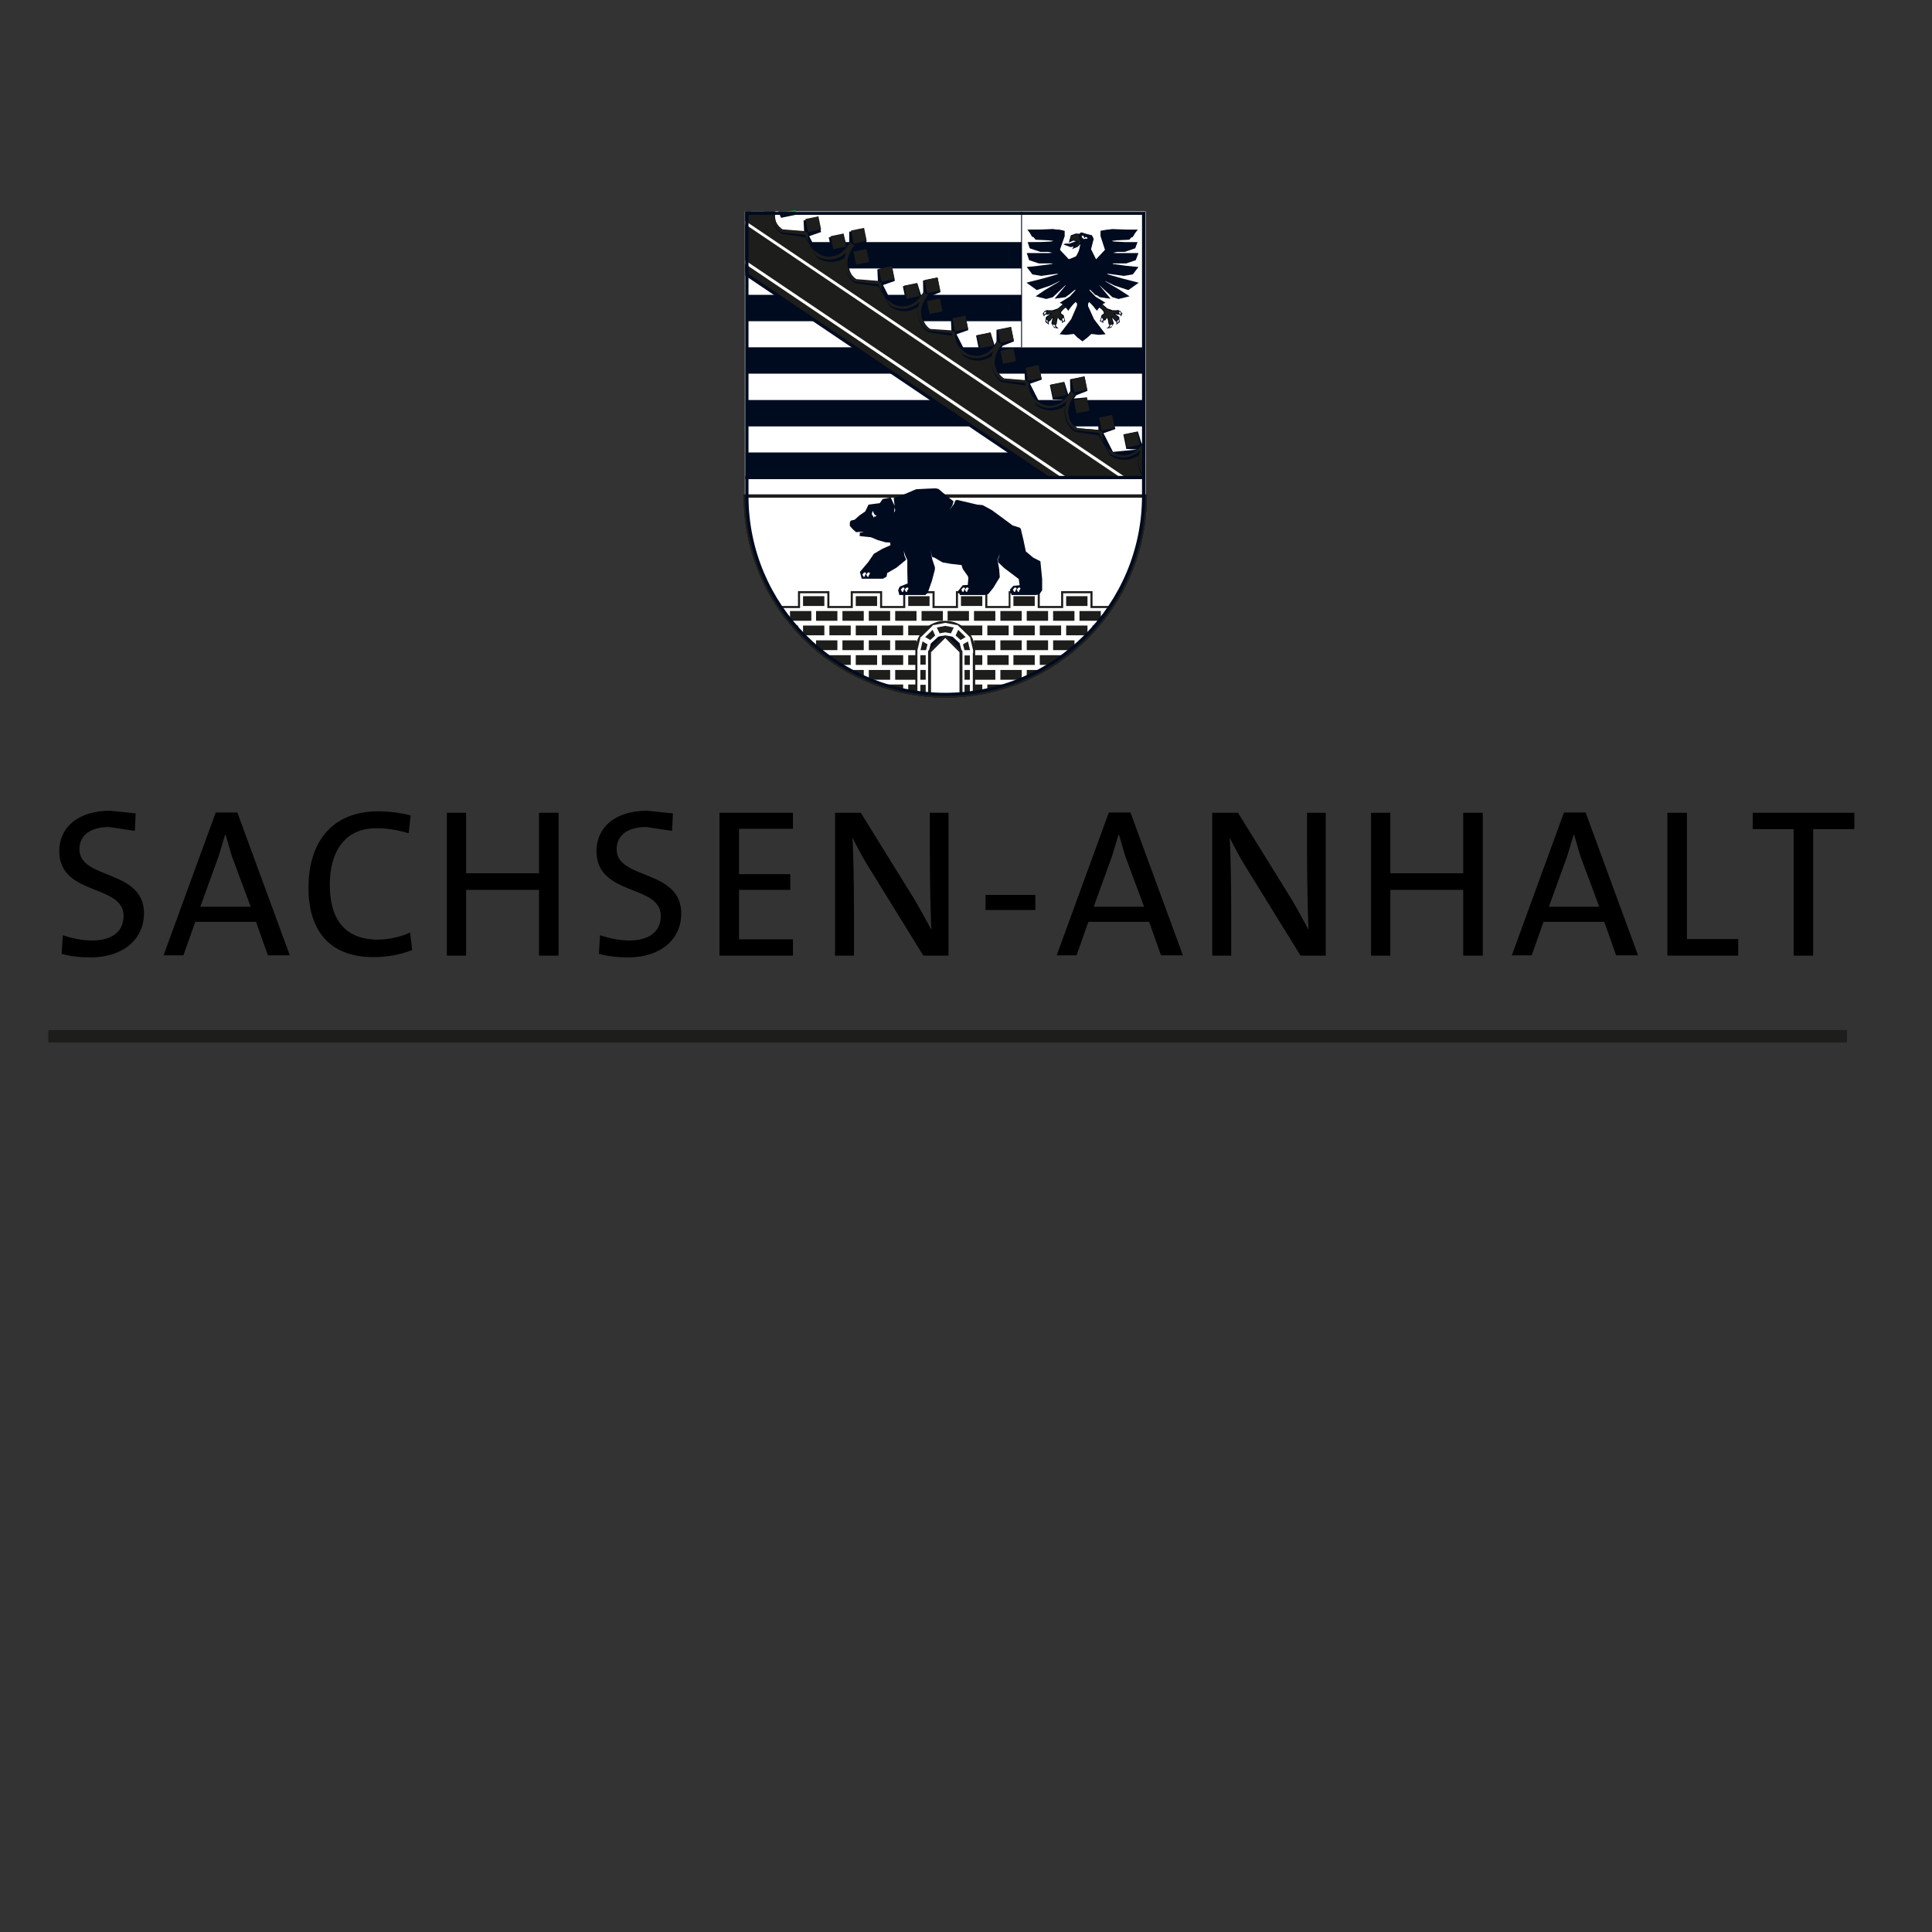 <?xml version="1.0" encoding="UTF-8"?>
<svg id="layer" xmlns="http://www.w3.org/2000/svg" xmlns:xlink="http://www.w3.org/1999/xlink" version="1.1" viewBox="0 0 652 652">
  <rect x="0" y="0" width="652" height="652" fill="#333333" stroke="none"/>
  <!-- Generator: Adobe Illustrator 29.5.1, SVG Export Plug-In . SVG Version: 2.1.0 Build 141)  -->
  <defs>
    <style>
      .st0, .st1, .st2, .st3, .st4 {
        fill: none;
      }

      .st5 {
        isolation: isolate;
        opacity: .5;
      }

      .st5, .st6, .st7 {
        fill: #1d1d1b;
      }

      .st1, .st8, .st7, .st2, .st3, .st4, .st9 {
        stroke-miterlimit: 3.86;
      }

      .st1, .st8, .st4, .st9 {
        stroke: #1d1d1b;
      }

      .st10 {
        fill-rule: evenodd;
      }

      .st10, .st11, .st9 {
        fill: #000b1f;
      }

      .st8, .st12 {
        fill: #fff;
      }

      .st7, .st2, .st3 {
        stroke: #fff;
      }

      .st13 {
        clip-path: url(#clippath-11);
      }

      .st14 {
        clip-path: url(#clippath-10);
      }

      .st15 {
        clip-path: url(#clippath-13);
      }

      .st16 {
        clip-path: url(#clippath-14);
      }

      .st17 {
        clip-path: url(#clippath-12);
      }

      .st18 {
        fill: #009d38;
      }

      .st2 {
        stroke-width: .26px;
      }

      .st3 {
        stroke-width: .72px;
      }

      .st19 {
        clip-path: url(#clippath-1);
      }

      .st20 {
        clip-path: url(#clippath-3);
      }

      .st21 {
        clip-path: url(#clippath-4);
      }

      .st22 {
        clip-path: url(#clippath-2);
      }

      .st23 {
        clip-path: url(#clippath-7);
      }

      .st24 {
        clip-path: url(#clippath-6);
      }

      .st25 {
        clip-path: url(#clippath-9);
      }

      .st26 {
        clip-path: url(#clippath-8);
      }

      .st27 {
        clip-path: url(#clippath-5);
      }

      .st28 {
        fill: #231815;
      }

      .st4 {
        stroke-width: 4.21px;
      }

      .st29 {
        clip-path: url(#clippath);
      }
    </style>
    <clipPath id="clippath">
      <path class="st0" d="M251.5,71.3v96.1c0,37.2,30.2,67.5,67.5,67.5s67.5-30.2,67.5-67.5v-96.1h-135Z"/>
    </clipPath>
    <clipPath id="clippath-1">
      <path class="st0" d="M251.5,167.4c0,37.2,30.2,67.5,67.5,67.5s67.5-30.2,67.5-67.5h-135Z"/>
    </clipPath>
    <clipPath id="clippath-2">
      <path class="st0" d="M251.5,167.4c0,37.2,30.2,67.5,67.5,67.5s67.5-30.2,67.5-67.5h-135Z"/>
    </clipPath>
    <clipPath id="clippath-3">
      <path class="st0" d="M251.5,167.4c0,37.2,30.2,67.5,67.5,67.5s67.5-30.2,67.5-67.5h-135Z"/>
    </clipPath>
    <clipPath id="clippath-4">
      <path class="st0" d="M251.5,167.4c0,37.2,30.2,67.5,67.5,67.5s67.5-30.2,67.5-67.5h-135Z"/>
    </clipPath>
    <clipPath id="clippath-5">
      <path class="st0" d="M251.5,167.4c0,37.2,30.2,67.5,67.5,67.5s67.5-30.2,67.5-67.5h-135Z"/>
    </clipPath>
    <clipPath id="clippath-6">
      <path class="st0" d="M251.5,167.4c0,37.2,30.2,67.5,67.5,67.5s67.5-30.2,67.5-67.5h-135Z"/>
    </clipPath>
    <clipPath id="clippath-7">
      <rect class="st0" x="251.5" y="71.3" width="134.9" height="90.4"/>
    </clipPath>
    <clipPath id="clippath-8">
      <rect class="st0" x="251.5" y="71.3" width="134.9" height="90.4"/>
    </clipPath>
    <clipPath id="clippath-9">
      <rect class="st0" x="259.4" y="60.36" width="134.9" height="90.4" transform="translate(-14.12 64.19) rotate(-10.98)"/>
    </clipPath>
    <clipPath id="clippath-10">
      <rect class="st0" x="251.5" y="71.3" width="134.9" height="90.4"/>
    </clipPath>
    <clipPath id="clippath-11">
      <rect class="st0" x="251.5" y="71.3" width="134.9" height="90.4"/>
    </clipPath>
    <clipPath id="clippath-12">
      <rect class="st0" x="251.5" y="71.3" width="134.9" height="90.4"/>
    </clipPath>
    <clipPath id="clippath-13">
      <rect class="st0" x="251.5" y="71.3" width="134.9" height="90.4"/>
    </clipPath>
    <clipPath id="clippath-14">
      <rect class="st0" x="251.5" y="71.3" width="134.9" height="90.4"/>
    </clipPath>
  </defs>
  <line class="st4" x1="16.3" y1="349.7" x2="623.3" y2="349.7"/>
  <rect class="st12" x="251.5" y="71.4" width="135" height="90.2"/>
  <path class="st11" d="M251.5,81.7h135v8.9h-135v-8.9ZM251.5,108.4h135v-8.9h-135v8.9ZM251.5,126.1h135v-8.9h-135v8.9ZM251.5,143.9h135v-8.9h-135v8.9ZM251.5,161.6h135v-8.9h-135v8.9Z"/>
  <g class="st29">
    <rect class="st12" x="251.5" y="161.7" width="135" height="76.7"/>
  </g>
  <path class="st2" d="M319,234.8c-37.3,0-67.5-30.2-67.5-67.5v-95.8h135v95.9c0,37.2-30.2,67.4-67.5,67.4h0Z"/>
  <g>
    <rect class="st11" x="344.6" y="71.4" width="41.9" height="45.8"/>
    <rect class="st12" x="344.9" y="71.4" width="41.5" height="45.8"/>
    <polygon class="st11" points="369.9 87.5 368.2 84.1 369.1 80.6 368.5 79.4 366.9 79 364.8 78.4 364.3 78.9 363.1 78.8 361.4 79.4 361 80.7 360.7 81.9 362.2 81.2 363.1 81.4 361 82.2 359.5 82.2 358.9 82.5 361.3 83.4 362.3 83.2 362 83.8 361.7 84.1 363.7 83.3 364.6 82.4 364.2 84.5 363.1 86.6 360.7 87.5 357.7 84.3 359.3 79.7 359.3 77.9 355.3 77.3 350.1 77.5 346.7 77.5 349.5 80.9 353.9 81.1 355.5 81.3 354.8 81.5 351 81.7 346.8 81.7 347.5 83.8 351.1 85 353.7 85 355.1 85.3 354 85.4 346.5 85.4 347.3 87.8 350.6 88.9 354.9 88.9 355.3 88.9 354.9 89.1 350.5 89.7 346.5 90.1 348.4 92.6 351.4 93.1 356.6 92.4 357.1 92.4 356.8 92.6 351.9 94 346.4 95.4 349.9 97.9 354.4 96.4 357.5 94.9 357.8 94.8 357.5 95 352.6 97.9 349.5 100 353.1 100.9 355.3 100.3 357.4 98.3 359.4 96.4 359.7 96.2 359.5 96.5 355.9 100.8 359.6 100.3 362.9 97.7 362.9 98 361 100.1 357.6 102.2 358.1 102.4 358.6 102.7 357 104.1 355.2 104.7 353.9 104.7 353.3 104.6 353.1 104.8 352.6 104.9 351.9 105.8 352.3 106.8 352.7 106.2 353.1 106.1 353.4 106.2 353.9 106.1 354.4 106 353.2 106.8 352.9 107.2 352.9 107.5 352.8 108.7 354 109.6 353.9 108.9 353.9 108.5 354.3 108.4 354.8 107.8 355.3 107.2 355 108.2 354.8 109.1 355 109.4 355.7 110.6 357.3 110.9 356.5 110.2 356.3 109.7 356.6 109.3 356.8 108 357 107.2 357.6 108 358 108.2 358.2 108.1 358.4 108.4 358.3 109 359.5 108.4 359.1 107 359 106.4 358.1 105.8 358.1 105.3 358.8 104.5 359.6 103.8 360.1 104.3 360.5 104.9 361.2 103.9 362.1 102.8 363 101.9 363.5 102.5 363.4 103.3 361.5 107.7 357.6 112.8 359.8 113 362.4 112.7 363.6 113.9 365.3 115.2 367 113.9 368.3 112.7 370.9 113 373.1 112.8 369.2 107.7 367.2 103.3 367.2 102.5 367.6 101.9 368.6 102.8 369.5 103.9 370.2 104.9 370.6 104.3 371 103.8 371.9 104.5 372.5 105.3 372.5 105.8 371.7 106.4 371.6 107 371.2 108.4 372.4 109 372.3 108.4 372.5 108.1 372.7 108.2 373.1 108 373.6 107.2 373.9 108 374.1 109.3 374.4 109.7 374.2 110.2 373.4 110.9 375 110.6 375.7 109.4 375.9 109.1 375.6 108.2 375.3 107.2 375.9 107.8 376.4 108.4 376.7 108.5 376.8 108.9 376.7 109.6 377.9 108.7 377.7 107.5 377.8 107.2 377.5 106.8 376.3 106 376.8 106.1 377.3 106.2 377.6 106.1 378 106.2 378.3 106.8 378.8 105.8 378 104.9 377.6 104.8 377.4 104.6 376.8 104.7 375.5 104.7 373.7 104.1 372.1 102.7 372.5 102.4 373.1 102.2 369.7 100.1 367.7 98 367.8 97.7 371.1 100.3 374.8 100.8 371.2 96.5 370.9 96.2 371.3 96.4 373.3 98.3 375.4 100.3 377.5 100.9 381.2 100 378 97.9 373.1 95 372.9 94.8 373.1 94.9 376.2 96.4 380.8 97.9 384.3 95.4 378.8 94 373.9 92.6 373.6 92.4 374.1 92.4 379.3 93.1 382.3 92.6 384.2 90.1 380.1 89.7 375.7 89.1 375.4 88.9 375.7 88.9 380.1 88.9 383.3 87.8 384.2 85.4 376.7 85.4 375.6 85.3 377 85 379.6 85 383.1 83.8 383.9 81.7 379.7 81.7 375.8 81.5 375.2 81.3 376.8 81.1 381.1 80.9 384 77.5 380.6 77.5 375.3 77.3 371.4 77.9 371.4 79.7 372.9 84.3 369.9 87.5"/>
    <path class="st11" d="M365.3,114.8l-1.3-1-1.4-1.5-2.5.3-2-.1,3.4-4.3,2.2-5-.1-.9-.7-.7-1.3,1.3-1.1,1.4-1-1.2-1.2-1.1,2.8-1.8,2.1-2v-.9l-.5.1-1.9,2-4.2,1.2,2-2.4,1.5-1.9.2-.5h-.5l-2.8,2.6-3.7,2.2-3.1-.8,4.3-2.7,3.9-2.3.1-.4h-.6l-3.1,1.4-4.6,1.7-3.2-2.1,5.6-1.4,4.5-1.3.4-.4-.6-.3-5.7.8-4.3-2.5,4.4-.5,4-.6.3-.4-.4-.3-5.1-.1-3.2-2.9,4.2.1h3.9l.5-.4-.4-.4-2.2-.2-3.5-.3-2.2-2.4,4.1-.1,4-.1.6-.5-.9-.5-3.2-.1-3.5-.7-1.3-2.3,4.1-.1c3.1,0,5.9-.3,7.7.3l.3,1.2-1.5,3.9.1,2.5,3.1,2.2,2.8-1.3,1.3-4.4-.5-2.5.6-.9,1.9.7,1.6.5.3,1.1-1,3.5-.2,1.8.8,1.4,1.4.3,3.1-2.2.1-2.6-1.5-3.9.3-1.2c1.8-.6,4.6-.3,7.7-.3l4.1.1-1.3,2.3-3.5.7-3.2.1-.9.5.6.5,4,.1,4.1.1-2.2,2.4-3.5.3-2.2.2-.4.4.5.4h3.9l4.2-.1-3.3,2.9-5.1.1-.4.3.3.4,4,.6,4.4.5-4.3,2.5-5.7-.8-.6.3.4.4,4.5,1.3,5.6,1.4-3.2,2.1-4.6-1.7-3.1-1.4h-.6l.1.4,3.9,2.3,4.3,2.7-3.1.8-3.7-2.2-2.8-2.6h-.5l.2.5,1.5,1.9,2,2.4-4.3-1.2-1.9-2-.5-.1v.9l2.1,2,2.8,1.8-1.3,1.1-1,1.2-1.1-1.4-1.3-1.3-.7.7-.1.9,2.2,5,3.4,4.3-2,.1-2.5-.3-1.4,1.5-1,.9"/>
    <polygon class="st12" points="358.4 107.8 358.6 107.5 358.9 107.2 359.2 108 358.7 108.7 358.7 108.2 358.4 107.8"/>
    <polygon class="st12" points="356 109.6 355.6 109.6 355.3 109.5 355.5 110.1 356.3 110.6 356.1 110.2 356 109.6"/>
    <polygon class="st12" points="353.6 108.3 353.4 108.1 353.2 107.8 353.1 108.3 353.6 109.2 353.5 108.7 353.6 108.3"/>
    <polygon class="st12" points="353 105.1 352.4 105.4 352.3 106.3 352.6 105.9 353 105.8 353 105.4 353 105.1"/>
    <polygon class="st6" points="358.8 102.9 359.1 103.2 359.4 103.5 358.5 104.4 357.8 105.1 357.8 106 358.5 106.4 358.8 106.8 358.4 107.3 358 107.9 357.3 107 356.7 107.2 356.4 108.1 356.3 109.3 355.7 109.3 355.1 109.1 355.4 108.2 355.7 107.2 355.6 106.7 355.1 107 354.5 107.7 354.1 108.2 353.6 107.8 353.2 107.3 354 106.7 354.9 106.1 355 105.8 354.6 105.7 353.8 105.8 353.3 105.9 353.3 105.4 353.4 104.9 354.4 105 356 104.9 357.2 104.3 358.1 103.6 358.8 102.9"/>
    <polygon class="st12" points="372.3 107.8 372.1 107.5 371.8 107.2 371.5 108 371.9 108.7 372 108.2 372.3 107.8"/>
    <polygon class="st12" points="374.7 109.6 375.1 109.6 375.4 109.5 375.2 110.1 374.3 110.6 374.6 110.2 374.7 109.6"/>
    <polygon class="st12" points="377 108.3 377.3 108.1 377.5 107.8 377.6 108.3 377.1 109.2 377.1 108.7 377 108.3"/>
    <polygon class="st12" points="377.7 105.1 378.2 105.4 378.4 106.3 378.1 105.9 377.7 105.8 377.7 105.4 377.7 105.1"/>
    <polygon class="st6" points="371.9 102.9 371.6 103.2 371.3 103.5 372.2 104.4 372.9 105.1 372.8 106 372.2 106.4 371.8 106.8 372.3 107.3 372.7 107.9 373.4 107 374 107.2 374.2 108.1 374.4 109.3 375 109.3 375.5 109.1 375.3 108.2 375 107.2 375.1 106.7 375.6 107 376.2 107.7 376.6 108.2 377.1 107.8 377.5 107.3 376.7 106.7 375.8 106.1 375.7 105.8 376.1 105.7 376.8 105.8 377.4 105.9 377.4 105.4 377.3 104.9 376.3 105 374.7 104.9 373.4 104.3 372.6 103.6 371.9 102.9"/>
    <polygon class="st5" points="359.3 82.6 361 82.6 363.4 81.6 363.6 81.6 361.4 83.1 359.3 82.6"/>
    <polygon class="st6" points="362.5 83.6 363.2 82.7 364.2 81.5 363.8 81.4 362.4 80.9 361.2 81.3 361.4 80.3 361.7 79.6 362.9 79.1 364.1 79.2 364.1 79.7 364.4 81 364.6 81.9 363.8 82.8 362.5 83.6"/>
    <polygon class="st12" points="365.8 79.7 365.7 79.9 365.9 80.3 366.2 80.2 366.2 80 366.6 80 367 80.3 366.9 80.6 366.4 80.5 365.8 80.7 365.2 80.2 365 79.7 365.4 79.5 365.8 79.7"/>
  </g>
  <g>
    <g>
      <g class="st19">
        <polygon class="st9" points="251.5 205 269.8 205 269.8 200 279.4 200 279.4 205 287.6 205 287.6 200 297.2 200 297.2 205 305.3 205 305.3 200 314.9 200 314.9 205 323.1 205 323.1 200 332.7 200 332.7 205 340.9 205 340.9 200 350.4 200 350.4 205 358.6 205 358.6 200 368.2 200 368.2 205 386.5 205 386.5 238.4 251.5 238.4 251.5 205"/>
      </g>
      <path class="st1" d="M251.5,167.4c0,37.2,30.2,67.5,67.5,67.5s67.5-30.2,67.5-67.5h-135Z"/>
    </g>
    <g>
      <g class="st22">
        <path class="st7" d="M310.5,205.7h8.2v4.3h-8.2v-4.3ZM301.6,210h8.2v-4.3h-8.2v4.3ZM292.7,210h8.2v-4.3h-8.2v4.3ZM283.8,210h8.2v-4.3h-8.2v4.3ZM274.9,210h8.2v-4.3h-8.2v4.3ZM266.1,210h8.2v-4.3h-8.2v4.3ZM257.2,210h8.2v-4.3h-8.2v4.3ZM319.3,210h8.2v-4.3h-8.2v4.3ZM328.2,210h8.2v-4.3h-8.2v4.3ZM337.1,210h8.2v-4.3h-8.2v4.3ZM346,210h8.2v-4.3h-8.2v4.3ZM354.9,210h8.2v-4.3h-8.2v4.3ZM363.8,210h8.2v-4.3h-8.2v4.3ZM372.6,210h8.2v-4.3h-8.2v4.3ZM306,214.9h8.2v-4.3h-8.2v4.3ZM297.1,214.9h8.2v-4.3h-8.2v4.3ZM288.3,214.9h8.2v-4.3h-8.2v4.3ZM279.4,214.9h8.2v-4.3h-8.2v4.3ZM270.5,214.9h8.2v-4.3h-8.2v4.3ZM261.6,214.9h8.2v-4.3h-8.2v4.3ZM323.8,214.9h8.2v-4.3h-8.2v4.3ZM332.7,214.9h8.2v-4.3h-8.2v4.3ZM341.5,214.9h8.2v-4.3h-8.2v4.3ZM350.4,214.9h8.2v-4.3h-8.2v4.3ZM359.3,214.9h8.2v-4.3h-8.2v4.3ZM368.2,214.9h8.2v-4.3h-8.2v4.3ZM301.6,219.9h8.2v-4.3h-8.2v4.3ZM292.7,219.9h8.2v-4.3h-8.2v4.3ZM283.8,219.9h8.2v-4.3h-8.2v4.3ZM274.9,219.9h8.2v-4.3h-8.2v4.3ZM266.1,219.9h8.2v-4.3h-8.2v4.3ZM328.2,219.9h8.2v-4.3h-8.2v4.3ZM337.1,219.9h8.2v-4.3h-8.2v4.3ZM346,219.9h8.2v-4.3h-8.2v4.3ZM354.9,219.9h8.2v-4.3h-8.2v4.3ZM363.8,219.9h8.2v-4.3h-8.2v4.3ZM306,224.9h8.2v-4.3h-8.2v4.3ZM297.1,224.9h8.2v-4.3h-8.2v4.3ZM288.3,224.9h8.2v-4.3h-8.2v4.3ZM279.4,224.9h8.2v-4.3h-8.2v4.3ZM270.5,224.9h8.2v-4.3h-8.2v4.3ZM323.8,224.9h8.2v-4.3h-8.2v4.3ZM332.7,224.9h8.2v-4.3h-8.2v4.3ZM341.5,224.9h8.2v-4.3h-8.2v4.3ZM350.4,224.9h8.2v-4.3h-8.2v4.3ZM359.3,224.9h8.2v-4.3h-8.2v4.3ZM301.6,229.9h8.2v-4.3h-8.2v4.3ZM292.7,229.9h8.2v-4.3h-8.2v4.3ZM283.8,229.9h8.2v-4.3h-8.2v4.3ZM328.2,229.9h8.2v-4.3h-8.2v4.3ZM337.1,229.9h8.2v-4.3h-8.2v4.3ZM346,229.9h8.2v-4.3h-8.2v4.3ZM306,234.8h8.2v-4.3h-8.2v4.3ZM297.1,234.8h8.2v-4.3h-8.2v4.3ZM323.8,234.8h8.2v-4.3h-8.2v4.3ZM332.7,234.8h8.2v-4.3h-8.2v4.3ZM306,205h8.2v-4.3h-8.2v4.3ZM288.3,205h8.2v-4.3h-8.2v4.3ZM270.5,205h8.2v-4.3h-8.2v4.3ZM323.8,205h8.2v-4.3h-8.2v4.3ZM341.5,205h8.2v-4.3h-8.2v4.3ZM359.3,205h8.2v-4.3h-8.2v4.3ZM314.9,214.9h8.2v-4.3h-8.2v4.3Z"/>
      </g>
      <path class="st1" d="M251.5,167.4c0,37.2,30.2,67.5,67.5,67.5s67.5-30.2,67.5-67.5h-135Z"/>
    </g>
    <g>
      <g class="st20">
        <path class="st9" d="M319,210c5.3,0,9.6,4.3,9.6,9.6v18.8h-19.2v-18.8c0-5.3,4.3-9.6,9.6-9.6"/>
      </g>
      <path class="st1" d="M251.5,167.4c0,37.2,30.2,67.5,67.5,67.5s67.5-30.2,67.5-67.5h-135Z"/>
    </g>
    <g>
      <g class="st21">
        <path class="st7" d="M310.1,220.6h2.8v4.2h-2.8v-4.2ZM310.1,229.9h2.8v-4.3h-2.8v4.3ZM310.1,238.4h2.8v-7.8h-2.8v7.8ZM314,216.6l2.2-2-1.3-2.9-3.5,3.4,2.6,1.5h0ZM313.6,217.2l-2.6-1.5-.9,3.8v.4h2.8l.7-2.7ZM325,224.9h2.8v-4.2h-2.8v4.2ZM325,229.9h2.8v-4.3h-2.8v4.3ZM325,238.4h2.8v-7.8h-2.8v7.8ZM326.7,215.1l-3.5-3.4-1.3,2.9,2.2,2,2.6-1.5h0ZM325.1,219.9h2.8v-.4l-.9-3.8-2.6,1.5.7,2.7Z"/>
      </g>
      <path class="st1" d="M251.5,167.4c0,37.2,30.2,67.5,67.5,67.5s67.5-30.2,67.5-67.5h-135Z"/>
    </g>
    <g>
      <g class="st27">
        <polygon class="st8" points="319 214.6 324.3 219.9 324.3 238.4 313.7 238.4 313.7 219.9 319 214.6"/>
      </g>
      <path class="st1" d="M251.5,167.4c0,37.2,30.2,67.5,67.5,67.5s67.5-30.2,67.5-67.5h-135Z"/>
    </g>
    <g>
      <g class="st24">
        <polygon class="st7" points="319 210.7 315.4 211.4 316.8 214.3 319 213.9 321.2 214.3 322.6 211.4 319 210.7"/>
      </g>
      <path class="st1" d="M251.5,167.4c0,37.2,30.2,67.5,67.5,67.5s67.5-30.2,67.5-67.5h-135Z"/>
    </g>
  </g>
  <g>
    <g class="st23">
      <path class="st11" d="M415.8,160.2l-4.9,1,.1,4-.7,1.1-1.3-4.2-4.9,1,1,4.9,3.7.1-8.2.9-3.2-6.3,4-1.4-1-4.9-4.9,1,.2,4.3-7-.6c-2.2-1.5-3.7-4.4-2.3-8l1.5,3.5,4.9-1-1-4.9-4.4.4.8-1.1,3.7-1.4-1-4.9-4.9,1v4l-.7,1.1-1.3-4.2-4.9,1,1,4.9,3.7.2-8.2.8-3.2-6.3,4-1.4-1-4.9-4.9,1,.2,4.2-7-.6c-2.2-1.4-3.7-4.4-2.3-8l1.5,3.5,4.9-1-1-4.9-4.4.4.8-1.1,3.8-1.5-1-4.9-4.9,1,.1,4-.7,1.1-1.3-4.2-4.9,1,1,4.9,3.7.2-8.2.8-3.2-6.3,4-1.4-1-4.9-4.9,1,.2,4.2-7-.6c-2.2-1.5-3.7-4.4-2.3-8l1.5,3.5,4.9-1-1-4.9-4.4.4.8-1.1,3.8-1.5-1-4.9-4.9,1v4l-.7,1.1-1.3-4.2-4.9,1,1,4.9,3.8.1-8.2.9-3.2-6.3,4-1.4-1-4.9-4.9,1,.2,4.3-7-.6c-2.2-1.5-3.7-4.4-2.3-8l1.5,3.5,4.9-1-1-4.9-4.4.4.8-1.1,3.8-1.5-1-4.9-4.9,1,.1,4-.7,1.1-1.3-4.2-4.9,1,1,4.9,3.7.1-8.2.9-3.2-6.3,4-1.4-1-4.9-4.9,1,.2,4.3-7-.6c-2.2-1.5-3.7-4.4-2.3-8l1.5,3.5,4.9-1-1-4.9-4.4.4.8-1.1,3.7-1.4-1-4.9-4.9,1v4l-.7,1.1-1.3-4.2-4.9,1,1,4.9,3.8.2-8.2.8-3.2-6.3,4-1.4-1-4.9-4.9,1,.2,4.2-7-.6c-2.2-1.4-3.7-4.4-2.3-8l1.5,3.5,4.9-1-1-4.9-4.4.4.8-1.1,3.7-1.5-1-4.9-4.9,1,.1,4-.7,1.1-1.3-4.2-4.9,1,1,4.9,3.7.2-8.2.8-3.2-6.3,4-1.4-1-4.9-4.9,1,.2,4.2-7-.6c-2.2-1.5-3.7-4.4-2.3-8l1.5,3.5,4.9-1-1-4.9-4.4.4.8-1.1,3.7-1.5-1-4.9-19.7,29.3,173.5,117,20.3-29.9h0Z"/>
    </g>
    <g class="st26">
      <path class="st6" d="M409.1,170.5l-12.7,18.9-173.5-117,12.7-18.9c-.6,3.4.6,6.8,3.4,8.7l8,1.2,3.8,6.7c3.1,2.1,6.5,2.1,9.6.1-.6,3.4.6,6.8,3.4,8.7l8,1.2,3.8,6.7c3.1,2.1,6.5,2.1,9.6.1-.6,3.4.6,6.8,3.3,8.6l8,1.2,3.8,6.7c3.1,2.1,6.5,2.2,9.6.1-.6,3.4.6,6.8,3.4,8.6l8,1.2,3.8,6.8c3.1,2.1,6.5,2.1,9.6.1-.6,3.4.6,6.8,3.3,8.7l8,1.2,3.8,6.8c3.1,2.1,6.5,2.1,9.6.1-.6,3.4.6,6.8,3.4,8.7l8,1.2,3.8,6.7c3.1,2.1,6.4,2.1,9.6.1-.6,3.4.6,6.8,3.4,8.7l8,1.2,3.8,6.7c3.2,2.2,6.5,2.2,9.7.2"/>
    </g>
  </g>
  <g class="st25">
    <rect class="st18" x="263.7" y="67.7" width="4.5" height="4.5" transform="translate(-8.45 51.94) rotate(-10.98)"/>
  </g>
  <g>
    <g class="st14">
      <path class="st6" d="M411.8,166.1l-.7-.6c-3.1,5.5-7.8,5.8-10.9,3.7-2.3-1.5-3.6-3.7-3.3-6.7l-.5-.3-.5-.4-7.5-.6c-3.1-2-4.6-6.5-.6-11.5l-.8-.4-.7-.6c-3.1,5.6-7.9,5.8-10.9,3.8-2.3-1.5-3.6-3.7-3.3-6.7l-.6-.3-.5-.4-7.5-.6c-3-2-4.6-6.5-.6-11.5l-.8-.4-.7-.6c-3.1,5.6-7.8,5.8-10.9,3.7-2.3-1.5-3.6-3.7-3.3-6.7l-.5-.3-.5-.4-7.5-.6c-3.1-2.1-4.6-6.5-.6-11.5l-.8-.4-.7-.6c-3.1,5.5-7.9,5.8-10.9,3.7-2.3-1.5-3.6-3.7-3.3-6.7l-.6-.3-.5-.4-7.5-.5c-3-2.1-4.6-6.5-.6-11.5l-.8-.4-.7-.6c-3.1,5.5-7.8,5.8-10.9,3.7-2.3-1.5-3.6-3.7-3.3-6.7l-.5-.3-.5-.4-7.5-.6c-3.1-2-4.6-6.5-.6-11.5l-.8-.4-.7-.6c-3.1,5.6-7.9,5.8-10.9,3.7-2.3-1.5-3.6-3.7-3.3-6.7l-.6-.3-.5-.4-7.5-.6c-3-2-4.6-6.5-.6-11.5l-.8-.4-.7-.6c-3.1,5.6-7.8,5.8-10.9,3.8-2.3-1.5-3.6-3.8-3.3-6.7l-.5-.3-.5-.4-7.5-.6c-3.1-2-4.6-6.5-.6-11.5l-.8-.4-1.9,2.9c-1.5,3.7-.3,7.8,2.8,9.9l8,.9,3.8,7.1c3,2,7.3,1.7,10.2-1.1-1.5,3.7-.3,7.8,2.8,9.9l8,.9,3.8,7c3.1,2,7.4,1.7,10.2-1.1-1.5,3.7-.3,7.8,2.8,9.8l8,.9,3.8,7c3,2.1,7.3,1.7,10.2-1.1-1.5,3.7-.3,7.8,2.8,9.8l8,.9c.2,3,1.3,5.3,3.8,7.1,3.1,2,7.4,1.7,10.2-1.1-1.5,3.7-.3,7.8,2.8,9.9l8,.9c.2,3,1.3,5.3,3.8,7.1,3,2,7.3,1.7,10.2-1.1-1.5,3.7-.2,7.8,2.8,9.9l8,.9,3.8,7c3.1,2,7.3,1.7,10.2-1.1-1.5,3.7-.3,7.8,2.8,9.9l8,.9,3.8,7c3,2.1,7.3,1.7,10.2-1.1l2.2-2.6"/>
    </g>
    <g class="st13">
      <polygon class="st28" points="230.6 60.9 404 177.8 403.9 178.1 230.5 61.1 230.6 60.9"/>
    </g>
    <g class="st17">
      <polygon class="st3" points="230.6 60.9 404 177.8 403.9 178.1 230.5 61.1 230.6 60.9"/>
    </g>
    <g class="st15">
      <polygon class="st11" points="224.5 70.1 397.8 187 397.7 187.3 224.3 70.3 224.5 70.1"/>
    </g>
    <g class="st16">
      <polygon class="st3" points="224.5 70.1 397.8 187 397.7 187.3 224.3 70.3 224.5 70.1"/>
    </g>
  </g>
  <rect class="st11" x="251.5" y="160.6" width="135" height="1.1"/>
  <path class="st6" d="M313.7,106l-.9-4.4,4.4-.9.9,4.4-4.4.9ZM326.7,110.9l-.9-4.4-4.4.9.9,4.4,4.4-.9ZM330.8,117.5l4.4-.9-.9-4.4-4.4.9.9,4.4ZM342.9,121.9l-.9-4.4-4.4.9.9,4.4,4.4-.9ZM351.4,127.6l-.9-4.4-4.4.9.9,4.4,4.4-.9ZM355.5,134.2l4.4-.9-.9-4.4-4.4.9.9,4.4ZM367.7,138.6l-.9-4.4-4.4.9.9,4.4,4.4-.9ZM376.2,144.4l-.9-4.4-4.4.9.9,4.4,4.4-.9ZM380.3,151l4.4-.9-.9-4.4-4.4.9.9,4.4ZM293.3,88.4l-.9-4.4-4.4.9.9,4.4,4.4-.9ZM301.9,94.2l-.9-4.4-4.4.9.9,4.4,4.4-.9ZM272.7,78.3l-.9-4.4,4.4-.9.9,4.4-4.4.9ZM281.2,84.1l4.4-.9-.9-4.4-4.4.9.9,4.4ZM287.2,77.8l.9,4.4,4.4-.9-.9-4.4-4.4.9ZM312,94.5l.9,4.4,4.4-.9-.9-4.4-4.4.9ZM341.2,110.4l-4.4.9.9,4.4,4.4-.9-.9-4.4ZM366,127.1l-4.4.9.9,4.4,4.4-.9-.9-4.4ZM306,100.8l4.4-.9-.9-4.4-4.4.9.9,4.4Z"/>
  <path class="st10" d="M319,233.8c-36.7,0-66.4-29.7-66.4-66.4v-94.9h132.8v94.8c0,36.7-29.7,66.5-66.4,66.5M319,234.8c-37.3,0-67.5-30.2-67.5-67.5v-95.8h135v95.9c0,37.2-30.2,67.4-67.5,67.4"/>
  <polygon class="st11" points="305.2 166.8 308.7 165.3 309.3 165.1 313.2 164.9 315.8 164.8 316.7 165 319.2 167.1 321.8 169.2 321.4 170.6 320.4 172.1 321.9 170.2 322.4 168.9 323 168.7 329.8 170.3 331 170.4 331.7 170.5 334.8 172.2 338.6 175 341.7 177.3 344.2 178.1 344.5 178.5 345.4 182.3 346.2 186.1 348.7 188.2 351.1 189.4 351.7 195.4 351.7 199.2 350.8 200.5 349.6 200.8 341.4 200.8 340.8 199 342 197.7 344.1 197.5 343.8 195.4 343 194.8 338.9 191.7 336.9 189.8 336.8 189.2 336.7 188.8 337.1 188.1 337.4 187 336.9 188.3 336.6 188.7 337.2 192.1 337.4 194.8 335.2 198.4 333.5 200.5 332.2 200.8 324 200.8 323.3 199.5 324.9 197.5 326.6 197.4 326.7 196.2 326.8 195 326.6 194.4 324.9 192 324.5 190.7 321 190.3 318.1 189.8 315.2 188.1 314.7 188.1 314.4 187.3 314 185.5 314.6 188.7 315.5 191.4 315.5 192.2 314.5 196 313.1 200 312.3 200.8 303.5 200.8 303.1 199.2 303.6 198 306.3 196.9 306.2 193 306.2 189 305.5 187.5 305 185.9 305.2 187.4 305.8 188.9 302.5 191.6 299.4 193.4 299.2 194.6 298 195.3 290.8 195.3 290.2 193 293 189.7 294.9 186.9 297.8 185.2 300.5 184 300.4 183.1 298.8 183 296.3 182.3 293.9 181.3 291.9 181.1 290.1 180.9 290.2 179.7 290.8 179.7 291.5 179.5 290 179.5 288.9 179.6 287.8 178.6 286.8 177.5 286.8 176.3 287.1 175.7 288.4 175.4 290.1 173.9 292 172.6 293.1 170.3 296.9 169.8 297.9 168.4 300.6 167.9 302 170.9 301.7 173 302.1 172.3 301.6 168.1 305.2 166.8"/>
  <path class="st12" d="M342.4,198.3h.5l.2.3-.4.7-.1.4-.3.1-.5-.8.6-.7h0ZM343.1,199l.5.8.3-.1.1-.4.4-.7-.2-.3h-.5l-.6.7h0ZM324.4,199l.5.8.3-.1.1-.4.4-.7-.2-.3h-.5l-.6.7h0ZM325.6,199l.5.8.3-.1.1-.4.4-.7-.2-.3h-.5l-.6.7h0ZM304,199l.5.8.3-.1.1-.4.4-.7-.2-.3h-.5l-.6.7h0ZM305.3,199l.5.8.3-.1.1-.4.4-.7-.2-.3h-.5l-.6.7h0ZM291,193.9l.5.8.3-.1.1-.4.4-.7-.2-.3h-.5l-.6.7h0ZM292.3,193.9l.5.8.3-.1.1-.4.4-.7-.2-.3h-.5l-.6.7h0ZM294.5,172.4l-.3,1.1.8,1.3v-.5h.3l.6-.1-.8-.6-.6-1.2Z"/>
  <path d="M30.5,323.1c-3.5,0-6.9-.4-9.7-1.2l.4-6.3c2.8,1,6.5,1.8,9.9,1.8,5.8,0,10.6-2.4,10.6-8.3,0-10.9-21.7-6.6-21.7-21.9,0-7.9,6.3-13.6,17.1-13.6l8.7.9-.3,5.9-8.7-1.3c-6.6,0-10,3-10,7.5,0,10.4,21.8,6.6,21.8,21.7-.1,8.6-6.9,14.8-18.1,14.8M97.8,322.4l-17.7-48.2h-7.3l-17.6,48.2h6.7l4-11.3h20.5l4,11.3s7.4,0,7.4,0ZM84.6,306h-17l6.2-17.1,2.2-7.3h.1l2.1,7.2,6.4,17.2h0ZM126,323c4.9,0,9.4-.9,13.1-2.4l-.7-5.9c-2.8,1.4-7.3,2.4-10.8,2.4-11.2,0-16.3-6.8-16.3-18.6,0-10.6,4.7-19,15.7-19,3.7,0,7.2.6,10.9,1.7l.7-6c-3.4-.9-7.2-1.4-10.9-1.4-16.3,0-23.6,11.1-23.6,25.8,0,13.6,6.4,23.4,21.9,23.4M188.5,322.5v-48.2h-6.6v20.4h-24.6v-20.4h-6.5v48.2h6.5v-22.2h24.6v22.2h6.6ZM211.9,323.1c11.2,0,18-6.2,18-14.8,0-15.1-21.8-11.3-21.8-21.7,0-4.5,3.4-7.5,10-7.5l8.7,1.3.3-5.9-8.7-.9c-10.9,0-17.1,5.7-17.1,13.6,0,15.4,21.7,11.1,21.7,21.9,0,5.9-4.8,8.3-10.6,8.3-3.4,0-7.1-.8-9.9-1.8l-.4,6.3c2.9.8,6.3,1.2,9.8,1.2M267.6,322.5v-5.5h-18.2v-16.7h17.3v-5.3h-17.3v-15.3h18.2v-5.4h-24.8v48.2h24.8ZM320.1,322.5v-48.2h-6.3v13.7c0,8,.2,19.8.5,25.8-1.8-3.4-3.8-7.1-5.9-10.6l-17.9-28.9h-8.7v48.2h6.4v-15.5c0-7.6-.2-19.2-.5-24.3,1.6,3.2,3.3,6.5,5.5,10l18.4,29.8h8.5ZM332.6,307.1h16.8v-5.1h-16.8v5.1ZM399.2,322.4l-17.7-48.2h-7.3l-17.6,48.2h6.7l4-11.3h20.5l4,11.3h7.4ZM386.1,306h-17l6.2-17.1,2.2-7.3h.1l2.1,7.2,6.4,17.2h0ZM447.4,322.5v-48.2h-6.3v13.7c0,8,.2,19.8.5,25.8-1.8-3.4-3.8-7.1-5.9-10.6l-17.9-28.9h-8.7v48.2h6.4v-15.5c0-7.6-.2-19.2-.5-24.3,1.6,3.2,3.3,6.5,5.5,10l18.4,29.8h8.5ZM500.4,322.5v-48.2h-6.6v20.4h-24.6v-20.4h-6.5v48.2h6.5v-22.2h24.6v22.2h6.6ZM552.8,322.4l-17.7-48.2h-7.3l-17.6,48.2h6.7l4-11.3h20.5l4,11.3h7.4ZM539.7,306h-17l6.2-17.1,2.2-7.3h.1l2.1,7.2,6.4,17.2h0ZM586.6,322.5v-5.6h-17.3v-42.6h-6.6v48.2h23.9,0ZM625.8,279.8v-5.5h-34.3v5.5h13.8v42.7h6.6v-42.7h13.9Z"/>
</svg>